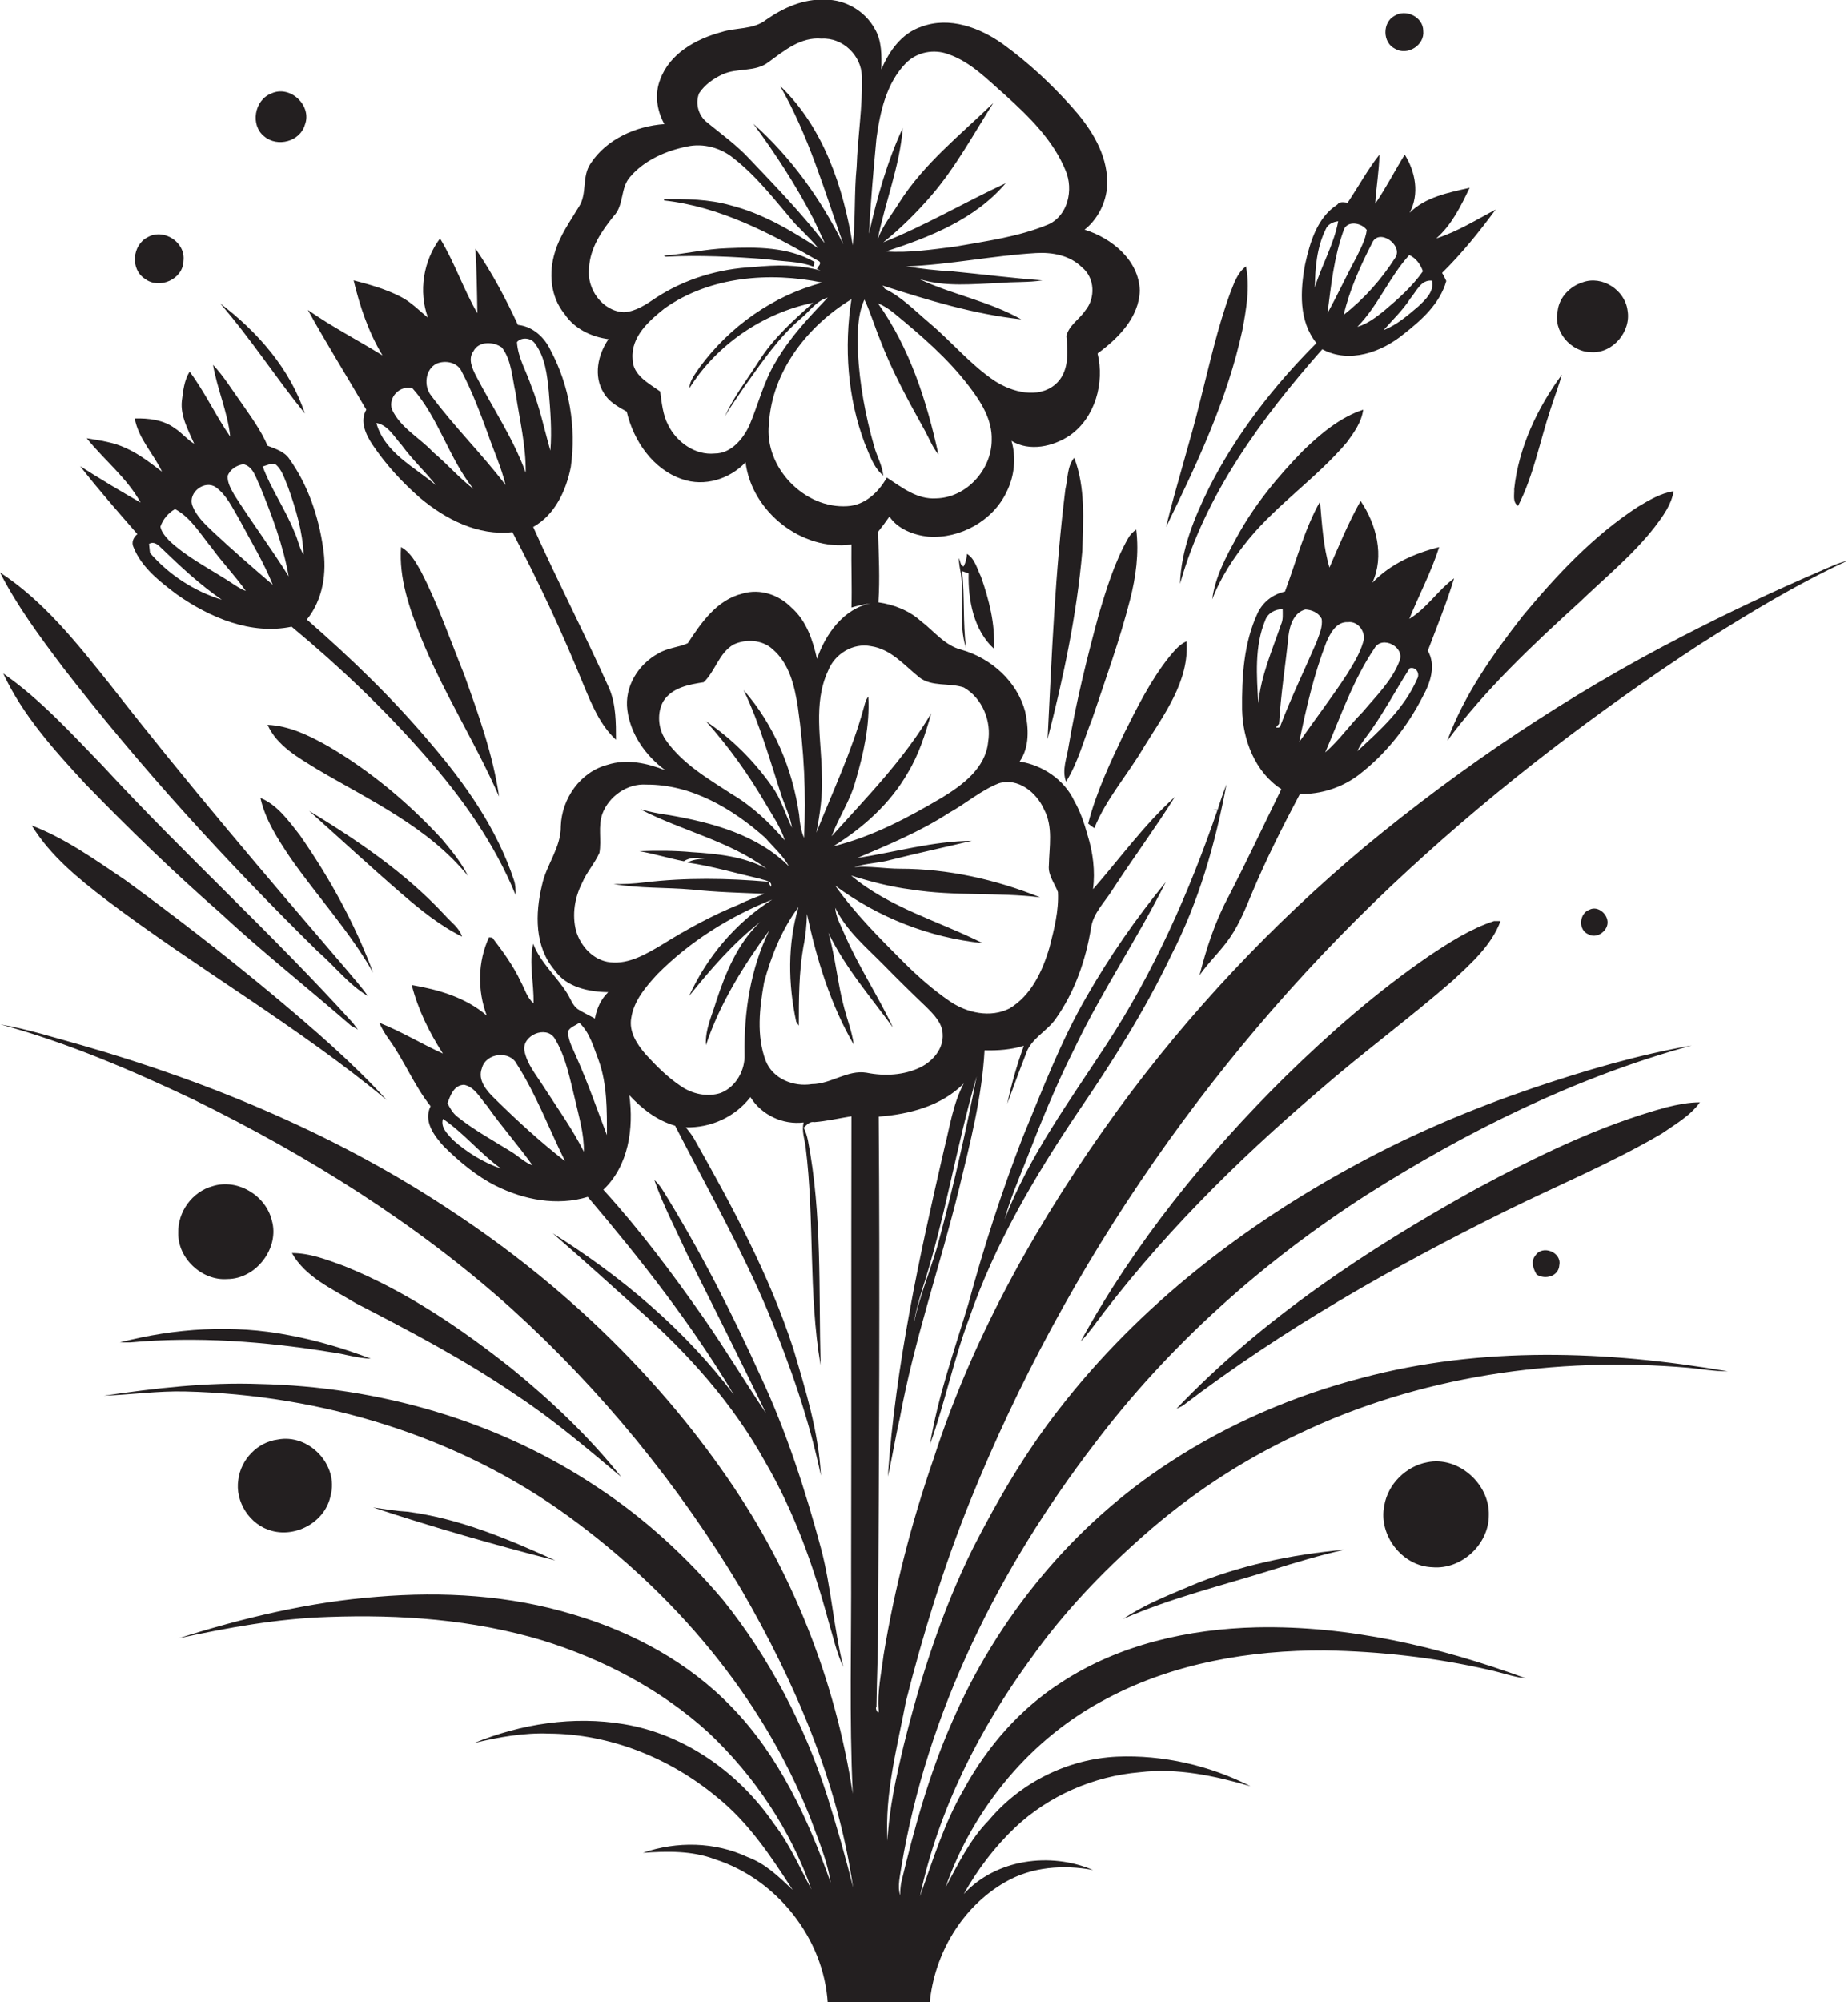<?xml version="1.0" encoding="utf-8"?>
<!-- Generator: Adobe Illustrator 19.2.0, SVG Export Plug-In . SVG Version: 6.00 Build 0)  -->
<svg version="1.1" id="Layer_1" xmlns="http://www.w3.org/2000/svg" xmlns:xlink="http://www.w3.org/1999/xlink" x="0px" y="0px"
	 viewBox="0 0 569.1 616.3" enable-background="new 0 0 569.1 616.3" xml:space="preserve">
<g>
	<path fill="#231F20" d="M419.5,424.1c-20.8,5.4-40.9,14-59,25.8c-29.9,19.3-53.5,48-67.5,80.6c-6.9,15.7-11.5,32.4-15.5,49.1
		c-0.2,1.3-0.3,2.5-0.3,3.8c-0.9-2.9,0-6,0.4-8.9c7.9-47.6,30.2-91.9,59.3-129.9c23-30.5,52-56.3,84.1-76.9
		c31.1-19.7,64.5-36.2,100-45.9c-16.6,2.9-32.9,7.7-48.9,13.1c-18.5,6.3-36.6,13.9-53.8,23.2c-35.2,18.9-67.6,43.9-92.2,75.7
		c-10.3,13.2-18.8,27.7-26.4,42.6c-9.6,19.3-16.2,39.9-21.4,60.8c-2.3,9.7-4.5,19.4-5,29.4c-0.9-14.5,3-28.8,5.7-43
		c5.3-20.8,11.6-41.3,19.6-61.2c29.8-73.9,76.6-140.9,135.3-194.8c27.8-25.6,58-48.6,89.6-69.3c14.7-9.3,29.6-18.4,45.4-25.7
		c-3,0.7-5.8,2.1-8.6,3.3c-14.4,6.2-28.6,12.9-42.5,20.1c-34.8,17.9-67.5,39.8-97.6,64.7c-28.4,23.8-54.1,51-76,81
		c-23.8,32.8-44.2,68.6-56.7,107.3c-6.8,19.6-12,39.8-15.4,60.4c-0.7,5.7-2,11.4-1.5,17.1c0.1,1.7-1.3-0.7-0.7-1.1
		c0.1-8.3,0.5-16.6,0.5-24.9c0.3-52.3,0.6-104.5,0.2-156.8c9.4-0.7,19.4-3.3,26.2-10.2c-3.3,6.2-4.3,13.3-6,20
		c-7.7,33.3-15,66.8-17.4,101c1.4-6,2.3-12,3.7-18c4.4-24,12.5-47.1,18.3-70.8c3.4-14,7-28,7.8-42.4c4.1,0.1,8.2-0.2,12.1-1.4
		c-2.1,5.8-3.8,11.7-5.1,17.8c1.9-5.1,3.7-10.1,5.7-15.2c1.5-4.8,6.5-7,9.2-10.9c5.9-8.3,9.3-18.2,10.9-28.1
		c0.7-4.5,4.2-7.8,6.5-11.5c6.3-9.7,13.2-19,19.3-28.7c-9.4,8.5-16.9,18.9-25.2,28.4c0.7-5.6,0-11.3-1.7-16.7
		c-1-3.6-2.2-7.2-4.1-10.5c-3.1-6.6-9.8-11-16.8-12.1c3.1-4.4,2.8-10.3,1.7-15.4c-2.5-9.3-10.5-16.4-19.6-19
		c-5.2-1.3-8.5-5.8-12.6-8.9c-3.6-3.2-8.2-5-13-5.7c0.5-7.2,0.1-14.5-0.1-21.7c1.2-1.5,2.4-3.1,3.5-4.7c2.6,3.9,7.5,5.7,12,6.2
		c9.8,0.7,19.9-4.9,24.1-13.8c2.4-4.8,3-10.5,1.5-15.7c5.5,3.4,12.8,1.8,18-1.7c7.8-5.5,10.7-16.2,8.5-25.2
		c6.3-4.6,12.8-11.1,13-19.4c-0.3-9.3-8.6-16.1-17-18.7c4.9-3.9,7.5-10.3,6.9-16.4c-0.7-8.4-5.6-15.6-11.1-21.7
		c-6.3-7-13.3-13.5-20.9-19c-7.1-5.1-16.5-8.6-25.1-5.4c-6.1,2-10,7.5-12.4,13.2c0.1-4.2,0.2-8.8-2-12.5c-3-5.5-9.1-9.1-15.4-9
		c-6.6-0.3-12.8,2.5-18.1,6.2c-3.9,3.1-9.3,2.3-13.8,3.8c-7.8,2.1-15.9,6.6-18.8,14.6c-1.8,4.5-1,9.6,1.3,13.7
		c-8.7,0.6-17.8,4.6-22.7,12.1c-2.8,4-1,9.3-3.6,13.3c-2.7,4.5-5.9,8.9-7.4,14c-2,6.4-1.4,13.8,3,19.1c3,4.5,8.2,7,13.5,7.7
		c-3.3,4.7-4.7,11.4-1.5,16.5c1.5,2.7,4.4,4.3,7.1,5.8c2.1,9,8.1,17.8,17.1,20.8c6.8,2.4,14.6,0,19.5-5.2
		c1.9,15.2,17.3,27.4,32.6,25.3c-0.1,6.5,0.2,12.9,0,19.4c2-0.6,4-1,6-1.3c-8.4,1.6-14,9.5-16.6,17.1c-1.3-5.8-3.3-11.8-7.9-15.8
		c-3.8-3.9-9.6-5.9-15-4.3c-7.9,1.9-12.7,8.9-16.9,15.3c-2.9,1.3-6.2,1.4-9,3.1c-6.2,3.3-10.6,10.3-9.6,17.5
		c1,7.5,5.7,14.1,11.7,18.5c-5.6-2.2-11.9-3.6-17.8-1.7c-8.4,2.2-14.1,10.4-14.4,18.9c0.1,6.6-4.5,11.9-5.8,18.2
		c-2.1,8.7-2.3,18.9,3.9,26.1c3.6,5.3,10.5,6.7,16.5,6.8c-2.3,2.2-3.5,5-4.1,8.1c-1.8-1-3.6-1.8-5.3-2.9c-1.6-1.2-2.2-3.2-3.2-4.8
		c-3.3-5.3-8.2-9.4-10.5-15.3c-1.4,6,0.3,12.2,0.1,18.3c-2-1.7-2.7-4.4-3.9-6.6c-2.3-4.9-5.5-9.3-8.8-13.6c-0.3,0-0.8-0.1-1-0.1
		c-3.5,7.5-3.6,16.4-0.7,24.1c-6.5-5.6-14.9-8-23.1-9.4c1.9,7.5,5.4,14.6,9.6,21.1c-6.6-3-12.8-6.8-19.6-9.5c0.8,1.8,1.8,3.5,2.9,5
		c4.8,6.6,7.8,14.3,12.9,20.7c-2.3,4.6,1.1,9.1,4.1,12.4c4.8,4.7,10,9.1,16,12.1c8.6,4.3,18.9,6.3,28.3,3.4
		c16.3,19.2,32,39.2,45,60.9c-15.1-20-34.6-36.4-55.8-49.7c8.9,7.7,17.6,15.6,26.3,23.4c15.3,13.5,29.2,29,39.1,46.9
		c9,15.4,15,32.3,19.6,49.4c1.4,4.6,2.4,9.4,4.5,13.8c-3-12.1-3.7-24.6-6.9-36.6c-4.8-17.8-10.5-35.5-18.3-52.3
		c-9-19.9-18.9-39.4-30.5-58c-0.7-1.1-1.5-2.1-2.5-3c2.7,7.8,6.6,15.1,10,22.6c8.2,16.3,16.4,32.7,24.4,49.2
		c-6.5-9.7-12.5-19.7-19.2-29.3c-9.6-13.7-19.6-27.1-30.9-39.5c7.8-7.4,9.4-18.9,8-29.1c3.9,4.2,8.5,7.8,14.1,9.4
		c9.8,19.1,20.5,37.9,28.8,57.7c6.7,16.2,12.5,32.8,16.1,50c-0.7-13.4-4.7-26.3-8.5-39.1c-7.4-22.7-18.8-43.8-30.5-64.5
		c-0.7-1.3-1.7-2.4-2.6-3.6c7.7,0.2,15.2-3.2,19.9-9.3c3.4,5.5,10,8.6,16.4,7.8c-0.7,2.6,0.3,5.1,0.6,7.6
		c2.8,22.3,0.8,44.9,4.6,67.1c-0.6-23.1,0.5-46.4-3.9-69.2c-0.3-1.4-0.7-2.7-1.3-3.9c0.9-0.8,1.8-2,3.3-1.7
		c3.8-0.3,7.6-1.2,11.4-1.8c-0.1,46.2,0,92.3-0.1,138.5c0.1,23.3-0.6,46.7,0.5,70c-5.3-34.7-18.5-68.2-38.5-97.1
		c-22.3-32.4-51.4-60-84.2-81.7c-35.1-23.5-74.4-40-114.8-51.6c-8.3-2.3-16.5-4.9-25-6.4c20.6,5.6,40.4,14.1,59.6,23.2
		c35.1,17.2,68.6,38.1,97.7,64.2c27.7,25.1,51.6,54.3,70.8,86.4c16.5,28.4,29.8,59.3,34.5,91.9c-2.3-9.4-5-18.7-7.9-28
		c-7-21.9-17.8-42.7-32.2-60.6c-11.2-13.2-24.1-25.1-38.6-34.6c-30.6-20.5-67.4-31-104.1-31.8c-16.1-0.6-32.1,1.3-47.9,3.6
		c8.4-0.3,16.6-1.5,25-1.3C99,429.3,141,442,175,466.7c32.3,23.5,59.5,55.1,74.4,92.5c2.4,6.7,5.3,13.2,6.4,20.3
		c-6.9-19.6-15.9-39.1-30.5-54.1c-13.2-13.7-30.4-23-48.6-28.4c-19.6-6-40.3-7.2-60.6-5.5c-20.8,1.6-41.3,6.5-61.2,12.8
		c15.2-3.3,30.6-6.1,46.3-6.6c22.1-0.8,44.5,0.8,65.8,7.2c18.8,5.8,36.7,15.2,51.3,28.5c14.1,13.3,25.2,29.9,31.6,48.2
		c-3.7-6.9-6.8-14.1-11.6-20.3c-10.7-15.6-27.4-27.5-46.2-30.6c-15.5-2.6-31.6-0.1-46.1,5.8c7.5-1.8,15.3-3.2,23-2.9
		c18.8,0.1,37.2,7.5,51.6,19.4c9.8,7.8,16.8,18.3,23.5,28.7c-4.2-4-8.4-8.1-13.9-10.1c-10-4.7-21.8-4.9-32.2-1.3
		c7.4-0.5,15.1-0.7,22.2,2c19,6.1,33.5,24.3,34.7,44.3c10.5-0.3,20.9-0.2,31.4,0c1.4-15.2,10-29.7,23.3-37.3
		c8.1-4.7,17.9-5.4,27-3.7c-13.1-5.6-29.9-3.4-39.8,7.4c4.2-7.5,9.5-14.5,15.8-20.5c10.4-9.8,24.2-15.8,38.4-17
		c11.5-1.4,23.1,1.1,34.1,4.3c-12.6-6.4-27-9.7-41.1-9.1c-15.2,0.7-29.8,8-39.5,19.6c-5.8,5.9-9.4,13.4-13.3,20.6
		c8.6-24.6,26.5-46.1,49.7-58.1c20.5-10.9,44.1-14.9,67.1-14.8c17,0.3,34,2.2,50.6,6c3.8,0.8,7.4,2.2,11.3,2.6
		c-26.5-9.7-54.6-16.3-82.9-15.7c-21,0.5-42.4,5.3-60.1,16.9c-12.7,8.1-22.9,19.8-30.1,33c-6,10.3-9.5,21.7-13.5,32.9
		c5.7-26.7,18.3-51.5,34.3-73.4c9.8-13.8,21.6-26.2,34.3-37.4c14.3-12.7,30.4-23.3,47.7-31.4C437,423.5,479.2,417.5,520,421
		c4,0.4,8,1.1,12.1,1.1C494.9,415.7,456.2,414.3,419.5,424.1z M139.5,350.9c-1.6-1.8-3.9-3.8-3.1-6.5c6.5,4.4,11.5,10.7,17.9,15.3
		C148.8,357.8,143.8,354.7,139.5,350.9z M157.1,354.3c-5.5-3.4-11.2-6.5-16.3-10.6c-1.4-1.1-2.2-2.6-3-4.1c0.9-2.5,2-5.6,5.1-5.7
		c3.4,0.7,5,4.2,7.1,6.5c4.4,6.3,9.5,12,14,18.3C161.5,357.8,159.5,355.7,157.1,354.3z M152.4,338.2c-2.5-2.4-5.4-5.7-4-9.4
		c1.2-4.7,8.6-5.6,10.8-1.2c6,9.4,9.9,19.9,14.8,29.8C166.4,351.5,159.2,344.9,152.4,338.2z M167.3,334.3c-2.2-3.5-5-6.7-5.8-10.9
		c-0.8-4.7,6.7-7.9,9.3-3.8c3.5,5.7,4.7,12.5,6.3,18.9c1.2,5.3,2.8,10.5,2.7,16C176.3,347.5,171.6,341,167.3,334.3z M186.9,349.4
		c-3-7.9-5.8-15.9-9.2-23.6c-1.1-2.7-2.7-5.3-2.8-8.2c0.5-1.5,2.4-1.9,3.5-2.8c3.3,3.1,4.4,7.6,6,11.7
		C187,333.8,186.9,341.7,186.9,349.4z M289.4,380.9c-2.3,9-6.2,17.5-8,26.6c0.5-3.5,1.5-6.9,2.5-10.3c7.1-21.6,10.5-44.1,16.9-65.9
		C297.5,348,293.8,364.5,289.4,380.9z M321.5,249.1c2.9,5.4,1.6,11.6,1.5,17.3c-0.3,3,1.8,5.5,2.8,8.2c0.3,5.8-1.2,11.5-2.6,17
		c-2.1,7.2-5.6,14.8-12.3,18.8c-5.9,3-13.1,1.4-18.4-2.2c-5.1-3.5-9.8-7.6-14.2-12c-7.5-7.5-15-15-21.1-23.6
		c13.2,9.8,29,16,45.4,17.7c-13.5-6.8-28.7-10.9-40.5-20.8c6.1,1.9,12.2,3.5,18.6,4.3c13.1,2.1,26.5,0.8,39.6,2.4
		c-13.7-5.5-28.4-8.8-43.1-8.8c-4.7,0-9.4-0.9-14.1-0.5c3.6-1.2,7.5-1.2,11.1-2.2c8.3-2.1,16.8-3.9,25.1-5.9
		c-12,0.1-23.6,3.5-35.3,5.3c9.6-4.1,19.3-8.1,28.1-13.8c5.3-2.9,9.9-7,15.5-9.2C313.5,239.3,319.2,243.9,321.5,249.1z M333.2,82.3
		c4,3.2,4.2,9.5,1,13.3c-1.8,2.7-5,4.5-5.8,7.8c0.5,5.1,0.9,11.3-3.5,15c-5.3,4.4-13.2,2.3-18.5-1.1c-7.5-5-13.3-12.1-20.2-17.9
		c-4.4-3.7-8.5-8-13.7-10.5c-0.2-0.2-0.5-0.7-0.7-1c14,4.5,28.1,8.8,42.7,10.4c-9.9-5.6-21.2-7.6-31.4-12.4c8,2.5,16.6,1.5,24.9,1.2
		c4.3-0.4,8.7-0.1,13-0.8c-9.4-0.7-18.7-1.9-28-2.8c-4.7-0.2-9.3-0.8-14-1.5c13.4-0.5,26.6-3.3,40-4.1
		C324.1,77.6,329.5,78.6,333.2,82.3z M269.9,42.6c1.1-8.2,3.1-17.1,9.1-23.2c3.4-3.4,8.6-4.4,13.1-2.7c6.9,2.4,12,7.8,17.4,12.5
		c7.4,6.7,14.9,14,18.7,23.4c2.4,5.8,0.7,13.8-5.4,16.5c-9.1,3.8-19,5.1-28.6,6.8c-7.1,0.9-14.3,2-21.4,1.5
		c13.5-4.4,27.5-9.9,36.9-21c-12.7,5.9-24.7,13-37.7,18.2c5.4-4.3,10.3-9.2,14.8-14.4c7.5-8.7,13-18.9,19.1-28.5
		c-10.1,9.8-21.4,18.7-29,30.7c-2.3,3.7-5.1,7.1-6.6,11.2c2.3-11.5,6.8-22.5,7.7-34.2c-4.8,10.3-7.9,21.4-10.4,32.5
		C268.1,62.1,269,52.3,269.9,42.6z M215.3,28.7c1.7-2.6,4.4-4.5,7.2-5.8c4.5-2.1,10.1-0.6,14.2-3.8c4.8-3.5,9.9-7.8,16.3-7.2
		c6.5-0.4,12.3,5.2,12.4,11.6c0.3,9.3-1.3,18.6-1.6,27.9c-0.8,8-0.3,16.1-1.2,24.1c-2.9-17.9-9-36.3-22.4-49.1
		c8.8,15.3,13.7,32.3,19.5,48.8c-6.9-13.9-16.1-26.8-27.7-37.1c6.8,9.2,13.1,18.9,18.4,29.1c1.2,2.6,2.5,5.1,3.6,7.7
		c-7.1-9.2-15.2-17.6-23.2-26c-3.9-4.2-8.5-7.5-12.9-11.1C215.1,35.7,214,31.9,215.3,28.7z M192.1,96.1c-6.6-0.3-11.5-7.2-10.7-13.6
		c0.3-6.2,3.9-11.4,7.6-16c3.2-3.3,2-8.6,5-12c4.4-5.2,11.1-8.1,17.6-9.4c5-1.1,10.4,0.4,14.3,3.6c7.3,5.7,12.9,13.1,18.8,20
		c2.4,2.5,5,4.9,7.3,7.7c-8.4-5.5-17.2-10.7-27-13.2c-6.7-1.9-13.7-2-20.5-1.9c0,0.1,0,0.3,0,0.4c17.3,1.9,32.9,10.2,47.7,18.7
		c1,0.7-0.4,1.7-0.6,2.4l1.1,0.5c-6.7-1.9-13.8-1.8-20.6-1.1c-10.6,0.5-21.1,3.6-30,9.4C199.1,93.6,195.9,95.9,192.1,96.1z
		 M220.1,139.6c-6,0.6-11.7-3.5-14.3-8.7c-1.7-3.2-2-6.9-2.5-10.4c-3.6-2.6-8.5-5-8.5-10.1c-0.5-6.8,5.1-11.7,9.9-15.5
		c13.9-9.8,32.3-11.3,48.6-7.9c-15.1,3.9-28.6,13.5-37.8,26c-1.3,2-3.1,4-3.2,6.5c8.4-13.4,22.6-23.1,38.1-26.3
		c-6.1,5.4-12.2,10.9-16.6,17.8c-3.6,5.7-7.9,11.1-10.6,17.3c1.8-3.3,4.1-6.3,6.2-9.5c5.3-7.4,10.4-15,17.4-20.9
		c2.6-2.2,4.6-5.3,8.1-6.3c-5.8,6.1-11.6,12.2-15.9,19.6c-3.8,6.1-5.4,13.1-8.2,19.7C228.8,135.2,225.1,139.6,220.1,139.6z
		 M261,155.8c-13.3,0.9-25.7-12-24.2-25.3c0.9-16.2,11.9-30.2,25.4-38.4c-2.3,14.8-1.2,30.3,4.1,44.4c1.5,3.5,2.7,7.4,5.7,9.9
		c-0.3-3.2-2-6-2.8-9c-2.7-9.4-4.5-19.2-5-29c-0.1-5.4-0.3-11.1,2-16.2c1.9,4,3.1,8.2,4.8,12.3c3.7,9.8,8.8,19,13.9,28.2
		c1.3,2.4,2.3,5,4.1,7.2c-3.6-16.4-8.8-32.7-18.6-46.5c1.8,0.7,3.3,1.7,4.8,2.9c8.4,6.9,16.7,14,23.3,22.7
		c3.6,4.7,7.1,10.2,6.9,16.4c0,9.2-7.8,17.8-17.1,18c-5.9,0.4-10.6-3.4-15.2-6.4C270.5,151.6,266.3,155.5,261,155.8z M253.1,238.6
		c-0.1-10.7-2.8-22,1.9-32.1c2-5.2,7.7-8.7,13.2-7.6c6.2,0.9,10.3,5.9,14.9,9.6c3.9,3,9.2,1.6,13.7,3.1c5.7,3.3,8.6,10.3,7.5,16.8
		c-0.8,8-7.8,13.2-14.2,17.1c-10.5,6.2-21.6,12.1-33.5,15c9.2-5.7,17.6-13.2,23-22.7c3.4-5.6,5.4-12,7.2-18.3
		c-8.3,14.1-19.8,25.8-30.7,37.9c2.1-5.7,5.7-10.9,7.3-16.8c2.5-8.5,4.5-17.3,4-26.2c-0.9,1.1-1.1,2.5-1.5,3.8
		c-3.6,13.1-9.5,25.5-14.5,38.1C252.5,250.6,253.4,244.6,253.1,238.6z M204.3,215.8c2.7-4.2,7.9-5.1,12.4-5.8
		c3.6-3.4,4.7-9,9.2-11.6c3.8-1.8,8.8-1.5,12,1.4c5.2,4.4,6.8,11.4,7.8,17.8c1.9,13.3,2.6,26.8,1.9,40.3c-1-2.3-1.3-4.7-1.5-7.1
		c-2-14-7.7-27.7-17.1-38.4c5.1,10.6,8.2,22,11.9,33.2c1.1,3,2.5,6,3,9.2c-2.1-4.2-3.3-8.9-6.2-12.8c-5.5-7.8-12.4-14.7-20.3-20
		c6.9,7.7,13,16.2,18.2,25.1c2.2,3.8,4.8,7.4,6.1,11.6c-4.7-5.5-10.1-10.6-16.4-14.3c-7.4-4.8-15.3-9.4-20.4-16.8
		C202.6,224.1,202.3,219.3,204.3,215.8z M188,296.2c-5.2-0.5-9.2-4.9-10.6-9.7c-1.3-5-0.4-10.3,1.9-14.8c1.4-3.3,3.9-6,5.3-9.2
		c0.7-4-0.5-8.1,0.9-12c2-5.4,7.7-9.4,13.5-9c13.9-0.1,26.6,7.4,36.7,16.4c2.5,2.9,5.4,5.4,7.3,8.8c-9.8-9.8-23.7-13.5-36.9-15.8
		c-3-0.4-6-1-8.9-1.8c12.7,6.6,27.3,9.7,38.9,18.3c-7-3.8-15.2-4.6-23-5.1c-5.4-0.5-10.8-0.5-16.2-0.3c4.6,0.8,9.1,2.2,13.7,3.1
		c1.9-1.3,4.2-1.1,6.4-0.8c-1.8,0.1-3.7,0.3-5.3,1.2c7.6,1.1,15,3.3,22.4,5c1.2,0.5,4,0.6,3.3,2.5l-0.8-1.6
		c-12.6-1.1-25.4-1.3-38,0.2c-3.2,0.4-6.5,0.6-9.7,0.5c8,1.4,16.1,1,24.1,1.7c7.4,0.8,14.9,1,22.4,1.3c-2.6,1.1-5.3,2-7.8,3.3
		c-8.4,3.4-16.4,7.8-24.1,12.6C198.9,293.7,193.7,296.8,188,296.2z M229.3,324.5c0.2,4.9-2.6,10-7.3,11.9c-4.2,1.4-9,0.3-12.5-2.2
		c-4-2.7-7.4-6.1-10.6-9.6c-2.7-3.1-5.3-7-4.5-11.3c0.8-5.3,4.5-9.6,8-13.4c10-10.1,22.3-17.8,35.4-23
		c-11.2,7.1-20.1,17.6-25.6,29.7c6.6-8.2,13.6-16.3,21.9-22.8c-6.9,6.5-10.6,15.5-13.5,24.3c-1.3,4.4-3.5,8.8-3.2,13.6
		c4.3-12.9,11.6-24.5,19.5-35.3C231.1,298.2,229.1,311.5,229.3,324.5z M250,333.7c-5.6,0.9-12-1.6-14.2-7.2
		c-2.9-7.7-1.9-16.2-0.5-24.1c2.2-8.2,5.5-16.4,10.6-23.2c-3.4,11.4-3.2,23.7-0.7,35.3c0.2,0.3,0.6,0.9,0.8,1.2
		c0-8.1,0-16.3,1.4-24.3c0.7-3.3,1-6.7,1.1-10.1c3,14,7.2,27.8,14.4,40.2c-0.5-3.8-1.9-7.4-2.9-11.1c-2.1-7.7-2.7-15.7-4.9-23.3
		c5.1,10.7,13,19.7,19.9,29.2c-4.6-9.8-10.7-18.9-15-28.9c-1.1-2.6-2.6-5.1-2.8-8c3.4,7.1,9.6,12.2,15,17.7
		c4.3,4.4,8.7,8.7,13.1,12.9c2.3,2.3,4.9,4.9,5,8.3c0.3,4.5-3,8.3-6.8,10.2c-5.1,2.5-11.1,2.8-16.6,1.7
		C261,329.2,255.9,333.7,250,333.7z"/>
	<path fill="#231F20" d="M429.6,15c3.8,2.3,9.2-1.1,8.7-5.5c0-4.3-5.4-6.9-8.9-4.6C425.7,6.9,425.7,13.1,429.6,15z"/>
	<path fill="#231F20" d="M81.4,42c4,3.4,11,1.6,12.5-3.6c2.3-5.9-4.6-12.4-10.4-9.6C78.3,30.8,77,38.6,81.4,42z"/>
	<path fill="#231F20" d="M372.4,150c-4.6,9.3-8.7,19.2-9,29.7c7.7-27.5,25.1-51,43.8-72.2c8.3,4.5,18.3,0.9,25.1-4.7
		c5.5-4.3,11.1-9.3,13.1-16.3c-0.4-0.8-0.8-1.7-1.3-2.5c6.1-6,11.5-12.7,16.5-19.5c-6,3.2-11.8,6.8-18.3,8.9
		c4.8-4.2,7.6-10,10.3-15.6c-6.5,1.5-13.6,2.8-18.5,7.7c3.1-5.8,1.8-12.6-1.5-17.9c-3.1,5-5.8,10.3-9.1,15.1c0.3-5,1.2-10,1.3-15.1
		c-3.7,4.7-6.5,9.9-9.8,14.8c-1.1-0.1-2.4-0.5-3.2,0.6c-6.2,4-8.4,11.6-9.9,18.4c-1.5,8.1-2,17.4,3.5,24.2
		C392.3,118.7,380.8,133.5,372.4,150z M441,86.4c0.7,3.4-2,5.8-4.2,7.9c-3.3,2.8-6.6,5.7-10.7,7.3c2.8-3.2,5.9-6.1,8.2-9.7
		C436.2,89.7,437.6,86,441,86.4z M434,78.5c2.1,1,3.4,2.8,4.2,5c-3.3,4.7-7.6,8.5-12,12.2c-2.5,2-5.1,4-8.2,4.9
		C424.4,94.1,427.8,85.3,434,78.5z M429.7,79.3c-4.3,6.7-9.6,12.7-15.9,17.6c1.8-7.7,5.1-15,8.7-22C424.5,70,432.2,75.4,429.7,79.3z
		 M413.7,71.1c0.9-3.4,5.6-2.6,7.2-0.3c-0.4,3-1.9,5.7-3.2,8.4c-3.1,5.7-5.8,11.6-8.9,17.2C409.9,87.9,410.8,79.2,413.7,71.1z
		 M404.9,88.5c0.1-6,0.6-12.3,3.3-17.8c0.6-1.6,2.2-2.4,3.9-2.6C410.8,75.2,407,81.6,404.9,88.5z"/>
	<path fill="#231F20" d="M44.6,85.8c4.4,3.4,11.8,0.2,11.9-5.5c0.7-5.7-6-10.1-11-7.3C40.7,75.4,40.1,82.9,44.6,85.8z"/>
	<path fill="#231F20" d="M112.8,126.1c-2.1,3.6-0.1,7.8,2,10.9c4.1,6.1,9.1,11.5,14.6,16.3c7.9,6.6,17.9,11.7,28.4,10.5
		c8.1,15.3,15.4,31,21.9,47c2.5,6,5.1,12.4,10,16.9c0-5.2,0-10.7-2-15.6c-7.5-16.8-16-33.2-23.5-49.9c6.7-3.7,10.2-11.3,11.6-18.5
		c1.7-12.2-0.4-24.9-6.2-35.8c-1.9-4.1-5.5-7.4-10.1-7.9c-3.8-8.2-8-16.1-13.1-23.5c0.4,6.6,0.5,13.3,0.6,19.9
		c-4.3-7.4-7-15.6-11.5-23c-5.1,6.8-6.7,16.3-3.7,24.4c-2.7-2.2-5.2-4.8-8.3-6.4c-4.6-2.4-9.6-3.8-14.6-5.1c1.9,8,4.6,16,8.9,23.1
		c-7.6-4.7-15.6-8.8-23-14C100.5,105.7,106.8,115.8,112.8,126.1z M164.8,105.8c3.1,4.2,3.7,9.6,4.2,14.6c0.5,6.1,1,12.2,0.5,18.3
		c-1.9-6.6-3.3-13.5-5.9-19.9c-1.5-4.5-4.1-8.7-4.4-13.5C160.5,103.7,163.6,103.9,164.8,105.8z M145.8,108.1c1.6-3.2,6.3-3,8.8-1.1
		c3,4,3.1,9.3,4.2,14c1.2,8.1,3.2,16.2,3.1,24.5c-3.8-10.5-10.1-19.8-15.2-29.6C145.5,113.6,144,110.5,145.8,108.1z M134.5,111.9
		c2.7-1.1,6.4-0.4,7.7,2.5c3.2,6.1,5.6,12.5,8,19c1.8,5.3,4.2,10.4,5.5,15.9c-7.2-9.5-15.8-17.9-22.9-27.5
		C130.4,118.9,130.9,113.6,134.5,111.9z M127,119.5c8.1,9.1,11.2,21.5,18.8,31c-4.4-3.4-8.1-7.7-12.4-11.3
		c-4.2-4.5-10.1-7.5-12.7-13.2C119.5,122.3,123.1,118.5,127,119.5z M123.7,137c3.2,4.4,7.2,8.1,10.6,12.4
		c-6.7-5.7-15.9-10.1-18.4-19.2C119.5,130.8,121.4,134.5,123.7,137z"/>
	<path fill="#231F20" d="M236.2,79.8c4.8,0.8,9.8,0.5,14.3,2.3c0.1-0.4,0.3-1.1,0.3-1.5c-8.1-4.6-17.8-4.6-26.8-4.2
		c-6.6,0.2-13,1.8-19.6,2.3c0.2,0.1,0.5,0.3,0.7,0.3C215.4,78.5,225.8,79,236.2,79.8z"/>
	<path fill="#231F20" d="M383.7,82c-2.7,2-3.7,5.3-4.9,8.3c-3.9,10.7-6.3,21.8-9.1,32.7c-3.2,13.2-7.4,26-10.6,39.2
		c9.5-19.4,18.9-39.3,23.5-60.6C383.8,95.1,385,88.5,383.7,82z"/>
	<path fill="#231F20" d="M490.1,108.4c6.6,0.4,12.3-6.4,11.1-12.9c-0.8-6.2-7.8-10.8-13.8-8.6c-3.9,1.2-7.2,4.6-7.7,8.7
		C478.2,101.9,483.7,108.4,490.1,108.4z"/>
	<path fill="#231F20" d="M67.8,93.4c9.4,10.8,17.1,22.8,26.1,33.9C89.3,113.5,79.3,102.1,67.8,93.4z"/>
	<path fill="#231F20" d="M42.3,164.4c-1.2,1-1.9,2.5-1.2,4c2.5,6.3,8.1,10.6,13.4,14.6c10.1,7.1,22.8,12.5,35.3,9.9
		c14.7,12.2,28.6,25.4,41.1,39.7c11.3,12.8,21.4,27,27.9,42.9c0-1.5,0-3-0.5-4.5c-5.2-15.8-14.9-29.6-25.7-42.2
		c-11.6-13.8-24.6-26.3-38.1-38.1c5-6.2,6.2-14.5,5-22.1c-1.4-9.6-4.6-19.2-10.3-27.2c-1.5-2.4-4.3-3.2-6.8-4.2
		c-2-4.7-5.1-8.9-8-13.1c-2.9-4-5.4-8.2-8.8-11.8c1.3,7.5,4.5,14.5,5.3,22.1c-4.5-6.5-7.8-13.7-12.5-20c-1.7,2.7-2,5.9-2.4,9
		c-0.5,4.7,2,9,3.8,13.2c-2.2-1.3-3.8-3.4-6-4.8c-3.5-2.6-8.1-3.1-12.3-3c1.1,6.2,5.8,10.9,8.4,16.4c-3.6-2.7-7.1-5.5-11.2-7.3
		c-3.8-1.8-7.9-2.3-12-3c5.4,6.7,12.4,12.2,16.6,19.8c-6.3-3.6-12.5-7.3-18.6-11.2C30.3,150.7,36.3,157.5,42.3,164.4z M84.7,142.8
		c2.2,1.7,2.9,4.6,4,7.1c2.4,6.7,4.5,13.7,4.8,20.8c-1.4-2.1-1.7-4.6-2.8-6.9c-2.8-7-7.2-13.2-9.8-20.2
		C82.2,143.2,83.4,142.6,84.7,142.8z M75,142.9c3,0.7,3.8,4.2,5,6.6c3.7,9,7.2,18.3,8.9,27.9c-5.3-8.5-11.3-16.5-16.7-25
		c-1-1.8-2.2-3.7-2.1-5.9C70.8,144.5,73,143.1,75,142.9z M66.5,150c3.4,2.5,5.1,6.4,7.2,9.9c3.5,6.6,7.5,13.1,10.3,20.1
		c-6.2-5.3-12.3-10.6-18.3-16.2c-2.5-2.4-5.3-4.9-6.5-8.3C57.9,151.5,63.1,147.6,66.5,150z M53.9,156.7c4.9,2.6,7.8,7.7,11.2,11.8
		c3.3,4.6,7.3,8.7,10.6,13.4c-2.3-0.9-4.2-2.4-6.3-3.7c-5.9-3.7-12.2-7-17.3-11.8c-1.1-1.2-2.4-2.6-2.7-4.3
		C50.2,159.8,51.8,157.9,53.9,156.7z M49.8,168.8c5.8,5.6,11.8,11.2,18.5,15.8c-8.5-2.6-16.3-7.7-22.1-14.4
		c-0.1-0.7-0.2-2.1-0.3-2.8C47.5,166.5,48.8,167.8,49.8,168.8z"/>
	<path fill="#231F20" d="M467.5,155.7c4.8-9.4,6.7-19.9,10-29.8c1.1-3.5,2.5-7,3.5-10.6c-7.6,10.3-13.3,22.4-14.7,35.2
		C466.4,152.2,465.7,154.6,467.5,155.7z"/>
	<path fill="#231F20" d="M414.8,136.1c2.2-3,4.5-6.2,5-10c-7.2,2.4-13.1,7.4-18.5,12.6c-7.8,8-15,16.7-20.4,26.6
		c-3.3,6-6.7,12.3-7.6,19.2c2.6-6.8,6.7-13,11.3-18.6C393.6,155,405.6,147,414.8,136.1z"/>
	<path fill="#231F20" d="M330.8,140.9c-2.2,2.7-1.9,6.4-2.7,9.6c-3.2,25.6-4.2,51.3-5.5,77c4.9-19,9-38.3,10.7-57.9
		C333.6,160,334.3,150,330.8,140.9z"/>
	<path fill="#231F20" d="M469,189.5c-9.2,11.8-18.1,24.3-23.3,38.5c11.8-15.9,26.3-29.5,40.9-42.8c7.8-7.5,16.3-14.4,23-23
		c2.5-3.3,5.1-6.8,5.8-11c-4,0.6-7.6,2.8-11,4.8C490.7,164.9,479.4,177,469,189.5z"/>
	<path fill="#231F20" d="M434,190.5c3-7.4,6.8-14.5,9.2-22.1c-7.6,1.9-15.1,5.2-20.6,11c3.8-8.2,1.3-18-3.6-25.2
		c-3.7,6.6-6.6,13.6-9.6,20.5c-1.9-6.5-2.3-13.5-2.9-20.3c-4.9,8.7-7.3,18.4-10.8,27.7c-3.7,0.8-6.8,3.2-8.4,6.6
		c-4.3,9.2-4.9,19.6-4.8,29.7c0.2,9.3,4,19.3,12.1,24.5c-5.5,11.2-10.8,22.5-16.5,33.5c-4,7.5-6.6,15.6-8.7,23.8
		c2.9-4.2,6.7-7.6,9.5-11.8c2.8-4.1,4.7-8.8,6.6-13.4c4.4-10.5,9.5-20.6,14.8-30.6c6.4,0.1,12.8-1.9,18-5.8
		c8.4-6.4,15.1-14.9,19.9-24.3c2.3-4.2,4.1-9.5,1.5-14c2.8-7.4,5.8-14.7,8.1-22.3C442.8,181.7,439.3,187.3,434,190.5z M387.5,216.5
		c-0.5-8.5-1.2-17.5,2.1-25.5c0.8-2.3,3.1-3.5,5.4-3.5c0,1.6,0.2,3.2-0.5,4.7C391.8,200.1,388.3,208,387.5,216.5z M394.3,223.4
		c-0.2,0.7-0.9,0.6-1.4,0.5l1-1.1c0.5-9.1,2-18.1,2.9-27.2c0.4-3.2,1.7-7.1,5.2-8c2,0.1,4.1,1,5,2.9c0.4,2.5-0.8,4.9-1.6,7.2
		C401.7,206.3,397.6,214.7,394.3,223.4z M400.1,228.4c2.1-10.3,4.5-20.7,8.3-30.6c1.2-2.8,3.1-6.5,6.7-6.3c3.2-0.4,5.7,3.2,4.7,6.1
		c-1,3.5-3,6.7-4.9,9.8C410.2,214.6,405,221.4,400.1,228.4z M408.1,231.6c4.7-10.9,8.5-22.2,15.2-32.1c2.3-4,9.4-0.4,7.7,3.9
		c-2.3,6.1-7.2,10.8-11.3,15.7C415.6,223.2,412.4,227.9,408.1,231.6z M436.4,209c-3.9,9-11.3,15.7-18.4,22.2
		c0.6-1.4,1.4-2.6,2.3-3.8c5.2-6.8,9.2-14.5,13.8-21.7C436.1,205.1,437.4,207.4,436.4,209z"/>
	<path fill="#231F20" d="M336.3,221.4c4.1-12.2,8.5-24.3,11.7-36.8c1.8-7,2.8-14.3,1.9-21.6c-1,0.7-1.9,1.6-2.5,2.7
		c-4.2,7.4-6.7,15.6-9.1,23.7c-3.6,13.3-6.9,26.6-9.2,40.2c-0.5,3.6-2.2,7.4-0.8,11C332,234.7,333.7,227.8,336.3,221.4z"/>
	<path fill="#231F20" d="M123.5,168.4c-0.7,9.6,2.6,18.9,6.1,27.7c6.8,16.9,16.8,32.4,24.1,49.1c-1.9-13-6.4-25.4-10.8-37.7
		c-4.3-10.6-8-21.5-13.3-31.7C128,173,126.4,170,123.5,168.4z"/>
	<path fill="#231F20" d="M306.1,199.7c0.4-7.6-1.5-15.1-4-22.2c-1.2-2.4-1.9-5.6-4.3-7c-0.1,1.3-0.4,2.6-1,3.8c-1.1,0-1-1.7-1.5-2.5
		c0,1.6,0.3,3.1,0.6,4.7c1.1,7.6-0.8,15.6,1.6,23c-1-7.9-0.4-15.9-1.2-23.7c0.5,0.2,1.5,0.5,2,0.7
		C298.1,184.6,299.8,193.9,306.1,199.7z"/>
	<path fill="#231F20" d="M97.8,292.8c5.2,4.5,9.5,10.2,15.5,13.8c-2.1-3-4.6-5.7-6.9-8.5c-24.6-28.7-49.2-57.5-72.5-87.4
		C23.8,198.1,13.6,185.1,0,176.2c5.3,10.4,12.3,19.8,19.3,29.1C43.3,236.3,69.8,265.3,97.8,292.8z"/>
	<path fill="#231F20" d="M352.3,229.9c6.1-9.9,14-20.2,13.1-32.5c-2.3,1-3.9,3.1-5.5,5c-5.6,7.1-9.7,15.3-13.7,23.3
		c-4.3,9-8.6,18.1-11.1,27.8c0.6,0.5,1.3,1,1.9,1.4C340.6,245.9,347.4,238.3,352.3,229.9z"/>
	<path fill="#231F20" d="M67.7,280.9c13,12.1,27,23.1,40.4,34.8c0.5,0.3,1.6,0.9,2.1,1.2c-0.4-0.5-1.1-1.5-1.5-2
		c-24.7-27.3-52-52-77-79.1C22,225.8,12.5,215.3,1,207.3c6,12.9,15.7,23.6,25.3,34C39.6,255,53.3,268.3,67.7,280.9z"/>
	<path fill="#231F20" d="M136.2,258.4c-10.3-11.2-22.1-21.1-35.3-28.8c-5.7-3.2-11.8-6.2-18.5-6.5c2.9,6.5,9.5,10.1,15.3,13.7
		c16.3,9.6,34.2,17.8,46.4,32.8C142.1,265.5,139.1,261.9,136.2,258.4z"/>
	<path fill="#231F20" d="M330.7,323.1c8.4-17.7,19.5-34,28.3-51.6c-9.1,11.1-17.3,22.9-24.4,35.3c-8,13.8-13.6,28.7-19.7,43.4
		c-6.5,16.8-12,33.9-16.7,51.2c-4.3,14.3-9.4,28.5-11.8,43.2c4.6-12.8,7.3-26.2,12.1-38.9c7.8-22.7,20.1-43.5,33.4-63.3
		c10.6-15.5,20.7-31.4,28.8-48.4c8.5-16.5,13.6-34.4,17-52.6c-1,2.6-1.9,5.2-2.7,7.8c-0.4,0-1.1,0-1.5,0c0.4,0,1.1,0.1,1.4,0.2
		c-8.7,25.3-19.6,49.9-34.3,72.3c-11.3,17.3-23.7,34.2-31.2,53.6c1.6-6,4.1-11.8,6.4-17.6C320.3,346.1,325,334.4,330.7,323.1z"/>
	<path fill="#231F20" d="M80.2,245.6c1.5,6.8,5.4,12.7,9.2,18.4c8.3,11.9,18.3,22.7,25.5,35.4c-5.6-15.1-13.4-29.2-22.6-42.4
		C88.9,252.7,85.5,247.8,80.2,245.6z"/>
	<path fill="#231F20" d="M142.3,288.3c-0.9-2.8-3.5-4.5-5.4-6.7c-12-12.9-26.7-22.9-41.7-32c9.5,8.5,18.8,17.1,28.4,25.4
		C129.4,280,135.4,284.9,142.3,288.3z"/>
	<path fill="#231F20" d="M32.6,276.9c28.3,21.4,59.2,39,86.5,61.7c-10.7-11.7-22.8-22.1-35-32.3c-14.8-12.3-30-24.1-45.5-35.4
		c-9.2-6.2-18.4-12.8-28.8-16.8C15.5,263.4,24.1,270.4,32.6,276.9z"/>
	<path fill="#231F20" d="M489.5,280c-3.2,1.1-3.6,6.3-0.3,7.6c2.3,1.3,5.3-0.6,5.8-3C495.6,281.7,492.2,278.6,489.5,280z"/>
	<path fill="#231F20" d="M395.9,331.3c-24.5,24.2-46.5,51.3-63.1,81.6c1.3-1.3,2.4-2.7,3.5-4.1c20.1-27.2,44.2-51.2,69.9-73.1
		c13.4-11.7,27.8-22.2,41.2-33.9c5.7-5.3,11.9-10.8,14.7-18.3c-0.5,0-1.5,0-2,0c-7.3,2.4-13.8,6.6-20.1,10.8
		C424.1,305.2,409.6,317.9,395.9,331.3z"/>
	<path fill="#231F20" d="M523.5,339.3c-3.5,0-6.9,0.7-10.2,1.5c-20.7,5.6-40,15.1-58.8,25.2c-33.4,18.5-65.7,39.9-92.2,67.6
		c0.5-0.2,1.5-0.7,1.9-0.9c30.8-23.5,64.7-42.7,99.4-59.9c16-7.9,32.7-14.8,48.2-23.9C515.8,346.1,520.5,343.5,523.5,339.3z"/>
	<path fill="#231F20" d="M70,393.7c8.9,0,16.2-9.6,13.7-18.1c-1.9-7.7-10.6-12.9-18.2-10.5c-6.3,1.7-10.8,7.9-10.6,14.4
		C54.7,387.3,62.2,394.3,70,393.7z"/>
	<path fill="#231F20" d="M159.1,429.5c11.4,7.5,21.8,16.4,32.2,25.1c-9.9-12.4-21.5-23.4-33.8-33.4c-15.8-12.5-32.8-24-51.5-31.5
		c-5.2-1.9-10.5-4-16.1-4c4.2,7.5,12.6,11.1,19.6,15.4C126.4,409.8,143.3,418.7,159.1,429.5z"/>
	<path fill="#231F20" d="M472.8,386.5c-1.5,1.8-0.6,4.1,0.4,5.8c2.6,1.7,6.8,0.6,7-2.9C481,385.5,475,383,472.8,386.5z"/>
	<path fill="#231F20" d="M40,413.2c20.6-1.9,41.5-0.3,61.9,3c4.1,0.5,8.1,1.9,12.3,2c-8.2-3.1-16.5-5.6-25.1-7.2
		c-17.3-3.4-35.2-2.2-52.2,2.2C38,413.2,39,413.2,40,413.2z"/>
	<path fill="#231F20" d="M101.8,460.4c2.6-9.5-6.7-19.2-16.3-17.3c-6.2,0.8-11.3,6.1-12.1,12.3c-1.1,6.8,3.5,14,10.3,15.8
		C91.4,473.3,100.2,468.3,101.8,460.4z"/>
	<path fill="#231F20" d="M439.5,450.1c-6.5,1.2-12.1,6.7-13.2,13.3c-1.9,9.1,5.5,18.7,14.8,19c8.9,0.8,17.4-7,17.4-16
		C458.8,456.8,449.1,448.1,439.5,450.1z"/>
	<path fill="#231F20" d="M125.5,465.3c-3.6-0.2-7.1-0.8-10.6-1.3c18.5,6.1,37.3,11.5,56.1,16.3C156.4,473.7,141.5,467.4,125.5,465.3
		z"/>
	<path fill="#231F20" d="M345.9,498.3c14.8-6.5,30.6-10.3,45.9-15.1c7.3-2.3,14.7-4.5,22.2-6.2c-16.4,1.5-32.8,4.9-48,11.4
		C359.1,491.3,352.1,494.1,345.9,498.3z"/>
</g>
</svg>
